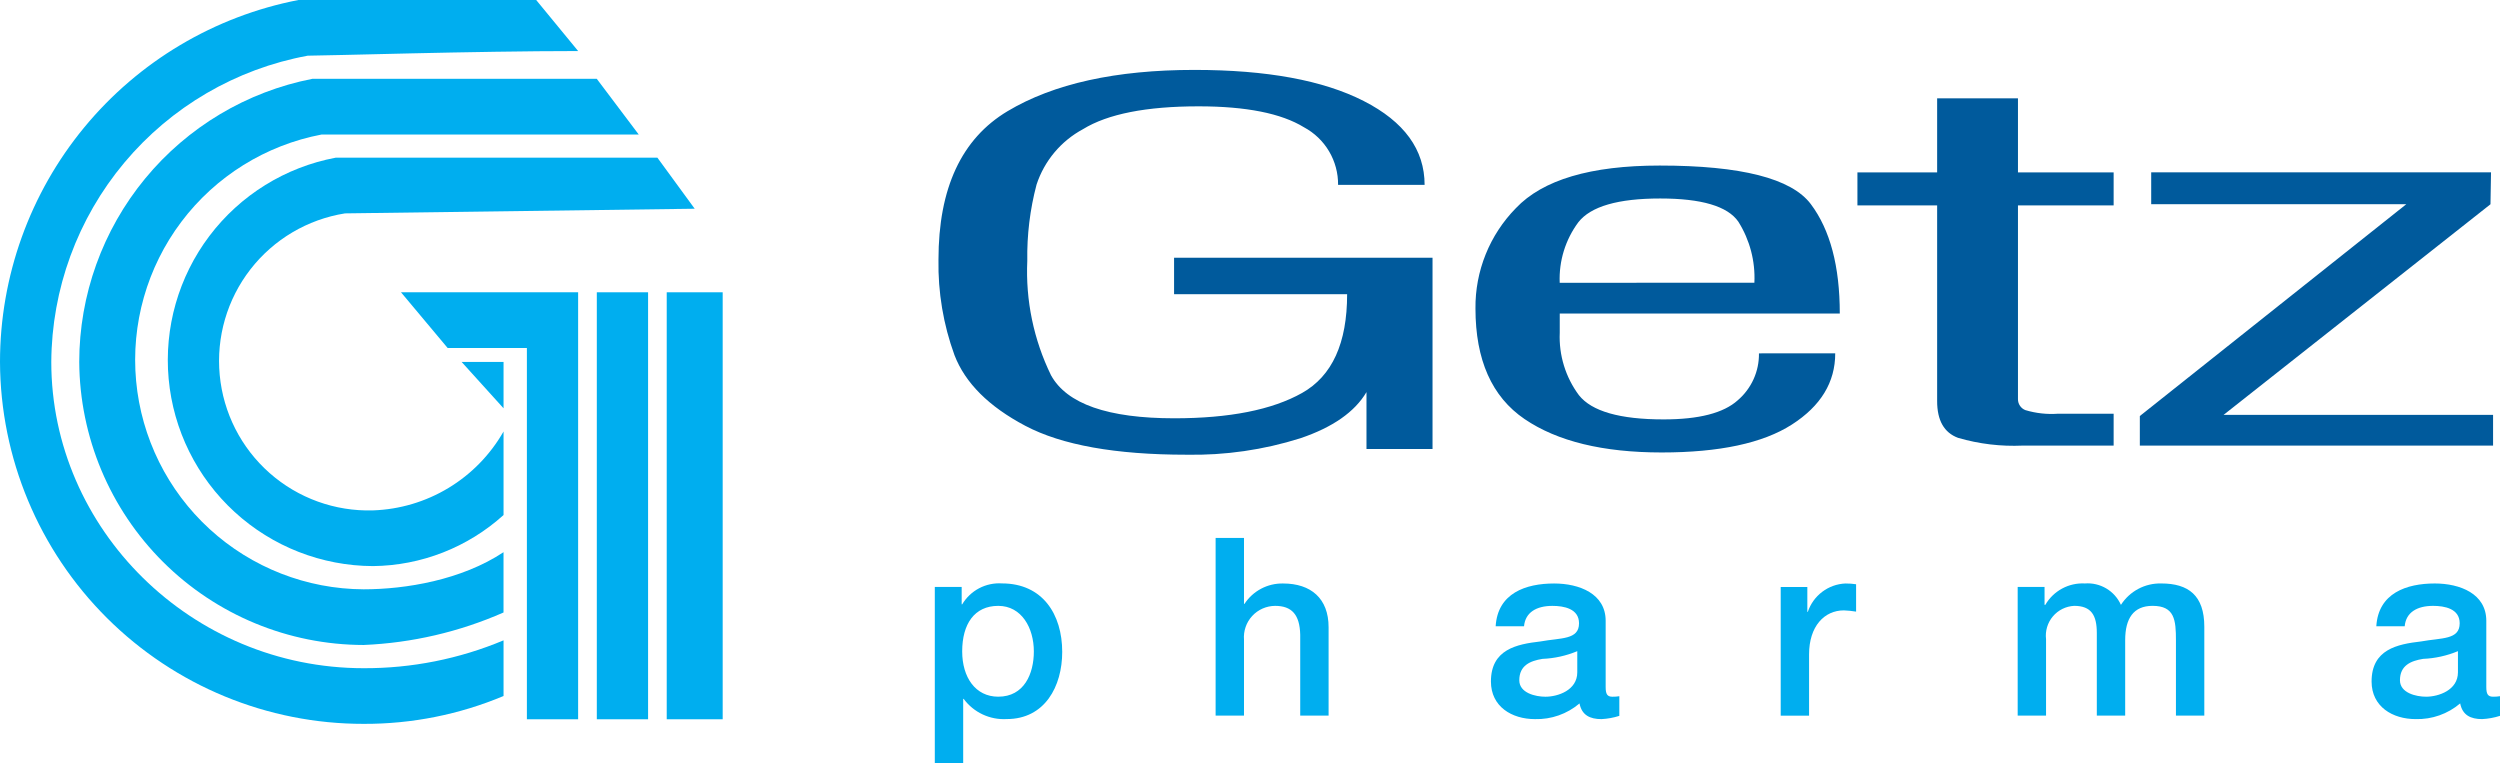 <svg width="167" height="51" viewBox="0 0 167 51" fill="none" xmlns="http://www.w3.org/2000/svg">
<g id="Getz Logo">
<g id="Group 1151">
<path id="Path 1" d="M95.693 29.995H91.281V26.192C90.498 27.517 89.025 28.546 86.861 29.277C84.405 30.052 81.838 30.423 79.263 30.375C74.519 30.375 70.929 29.731 68.491 28.444C66.053 27.157 64.476 25.584 63.76 23.725C63.015 21.683 62.653 19.522 62.69 17.35C62.69 12.572 64.23 9.264 67.309 7.425C70.388 5.587 74.548 4.669 79.789 4.67C84.613 4.67 88.382 5.362 91.095 6.747C93.808 8.131 95.164 9.999 95.164 12.351H89.384C89.392 11.563 89.184 10.788 88.783 10.11C88.382 9.431 87.802 8.876 87.108 8.503C85.59 7.571 83.244 7.104 80.072 7.103C76.576 7.103 74.001 7.611 72.345 8.628C70.874 9.419 69.763 10.744 69.242 12.33C68.803 13.99 68.595 15.702 68.623 17.419C68.503 20.062 69.049 22.692 70.209 25.069C71.267 26.984 74.01 27.941 78.439 27.942C82.128 27.942 84.975 27.378 86.981 26.249C88.988 25.12 89.99 22.921 89.988 19.652H78.428V17.218H95.693V29.995Z" fill="#005A9C"/>
<path id="Path 2" d="M104.188 18.89C104.128 17.439 104.568 16.011 105.434 14.845C106.263 13.788 108.085 13.259 110.9 13.259C113.665 13.259 115.405 13.775 116.121 14.808C116.887 16.026 117.262 17.449 117.193 18.887L104.188 18.89ZM117.498 23.605C117.507 24.2 117.384 24.79 117.138 25.332C116.893 25.873 116.531 26.355 116.079 26.741C115.132 27.593 113.481 28.018 111.123 28.016C108.21 28.016 106.327 27.477 105.473 26.4C104.578 25.198 104.125 23.723 104.191 22.225V20.945H122.898C122.898 17.789 122.253 15.352 120.963 13.635C119.673 11.917 116.308 11.059 110.867 11.059C106.258 11.059 103.055 12.009 101.257 13.909C100.39 14.794 99.705 15.84 99.243 16.989C98.78 18.138 98.548 19.367 98.561 20.606C98.561 24.042 99.654 26.504 101.84 27.992C104.026 29.48 107.077 30.224 110.992 30.225C114.857 30.225 117.757 29.604 119.693 28.363C121.628 27.122 122.595 25.536 122.593 23.604L117.498 23.605Z" fill="#005A9C"/>
<path id="Path 3" d="M134.8 11.514H141.191V13.719H134.8V26.667C134.799 26.824 134.846 26.977 134.934 27.107C135.021 27.237 135.146 27.337 135.292 27.395C135.997 27.607 136.735 27.689 137.47 27.637H141.191V29.766H135.119C133.66 29.832 132.2 29.657 130.797 29.248C129.865 28.902 129.4 28.083 129.401 26.793V13.719H124.076V11.514H129.401V6.57H134.8V11.514Z" fill="#005A9C"/>
<path id="Path 4" d="M142.941 29.768V27.79L160.74 13.641H143.7V11.513H166.4L166.364 13.644L148.538 27.711H166.537V29.768H142.941Z" fill="#005A9C"/>
</g>
<g id="Group 1148">
<path id="Path 5" d="M62.445 39.209H64.24V40.37H64.274C64.545 39.914 64.937 39.542 65.406 39.295C65.876 39.049 66.404 38.937 66.933 38.972C69.642 38.972 70.956 41.034 70.956 43.545C70.956 45.855 69.792 48.034 67.249 48.034C66.695 48.066 66.143 47.959 65.641 47.724C65.139 47.488 64.703 47.132 64.373 46.686H64.341V50.975H62.445V39.209ZM66.684 40.472C65.089 40.472 64.274 41.685 64.274 43.514C64.274 45.242 65.155 46.539 66.684 46.539C68.412 46.539 69.061 45.011 69.061 43.514C69.061 41.952 68.247 40.472 66.684 40.472Z" fill="#00AEEF"/>
<path id="Path 6" d="M81.203 35.935H83.099V40.339H83.132C83.411 39.912 83.793 39.563 84.244 39.325C84.695 39.087 85.198 38.967 85.708 38.977C87.57 38.977 88.75 39.974 88.75 41.899V47.803H86.855V42.4C86.822 41.054 86.29 40.472 85.176 40.472C84.888 40.474 84.603 40.535 84.34 40.651C84.076 40.767 83.84 40.937 83.645 41.149C83.45 41.361 83.3 41.611 83.207 41.884C83.113 42.156 83.076 42.445 83.099 42.732V47.803H81.203V35.935Z" fill="#00AEEF"/>
<path id="Path 7" d="M107.258 45.892C107.258 46.357 107.357 46.541 107.706 46.541C107.862 46.544 108.017 46.532 108.171 46.507V47.82C107.783 47.944 107.381 48.017 106.974 48.037C106.21 48.037 105.662 47.771 105.512 46.989C104.683 47.693 103.624 48.067 102.536 48.037C100.99 48.037 99.594 47.202 99.594 45.526C99.594 43.382 101.306 43.033 102.902 42.849C104.265 42.599 105.479 42.751 105.479 41.636C105.479 40.656 104.464 40.473 103.7 40.473C102.636 40.473 101.888 40.905 101.805 41.836H99.91C100.043 39.624 101.921 38.977 103.816 38.977C105.495 38.977 107.258 39.658 107.258 41.47V45.892ZM105.362 43.498C104.623 43.806 103.835 43.981 103.035 44.013C102.221 44.147 101.489 44.446 101.489 45.443C101.489 46.291 102.57 46.541 103.234 46.541C104.069 46.541 105.362 46.108 105.362 44.911V43.498Z" fill="#00AEEF"/>
<path id="Path 8" d="M118.951 39.211H120.73V40.873H120.762C120.94 40.34 121.275 39.873 121.723 39.535C122.171 39.196 122.712 39.001 123.273 38.977C123.512 38.975 123.751 38.992 123.987 39.028V40.856C123.717 40.812 123.445 40.784 123.172 40.773C121.876 40.773 120.846 41.821 120.846 43.715V47.806H118.951V39.211Z" fill="#00AEEF"/>
<path id="Path 9" d="M134.781 39.209H136.576V40.406H136.626C136.891 39.947 137.279 39.57 137.746 39.317C138.212 39.065 138.74 38.946 139.269 38.975C139.77 38.936 140.269 39.053 140.701 39.309C141.132 39.565 141.473 39.949 141.678 40.406C141.966 39.956 142.366 39.588 142.837 39.337C143.309 39.086 143.838 38.962 144.372 38.975C146.185 38.975 147.248 39.774 147.248 41.867V47.802H145.353V42.782C145.353 41.419 145.27 40.471 143.791 40.471C142.51 40.471 141.962 41.319 141.962 42.765V47.802H140.067V42.283C140.067 41.103 139.701 40.471 138.555 40.471C138.282 40.485 138.014 40.554 137.769 40.675C137.524 40.797 137.307 40.967 137.131 41.176C136.954 41.385 136.823 41.628 136.745 41.89C136.667 42.152 136.643 42.427 136.676 42.698V47.802H134.781V39.209Z" fill="#00AEEF"/>
<path id="Path 10" d="M166.085 45.891C166.085 46.356 166.186 46.54 166.535 46.54C166.69 46.543 166.846 46.531 167 46.506V47.819C166.612 47.943 166.209 48.016 165.802 48.036C165.039 48.036 164.491 47.77 164.34 46.987C163.512 47.692 162.452 48.066 161.364 48.036C159.819 48.036 158.422 47.201 158.422 45.525C158.422 43.381 160.134 43.032 161.731 42.848C163.094 42.598 164.307 42.75 164.307 41.635C164.307 40.655 163.293 40.472 162.528 40.472C161.464 40.472 160.716 40.904 160.634 41.835H158.738C158.871 39.624 160.75 38.976 162.644 38.976C164.324 38.976 166.085 39.657 166.085 41.469V45.891ZM164.191 43.497C163.452 43.805 162.664 43.98 161.864 44.012C161.049 44.146 160.317 44.445 160.317 45.442C160.317 46.29 161.398 46.54 162.063 46.54C162.894 46.54 164.191 46.107 164.191 44.91V43.497Z" fill="#00AEEF"/>
</g>
<g id="Group 1147">
<path id="Path 11" d="M29.902 23.245H36.753L35.196 21.385V48.047H38.619V19.525H26.787L29.902 23.245Z" fill="#00AEEF"/>
<path id="Rectangle 5" d="M43.292 19.525H39.867V48.047H43.292V19.525Z" fill="#00AEEF"/>
<path id="Rectangle 8" d="M48.275 19.525H44.537V48.047H48.275V19.525Z" fill="#00AEEF"/>
<path id="Path 13" d="M33.637 28.824C32.754 30.374 31.489 31.671 29.962 32.594C28.436 33.516 26.699 34.033 24.916 34.094C22.38 34.17 19.91 33.277 18.008 31.598C16.105 29.918 14.914 27.577 14.677 25.05C14.438 22.524 15.171 20.002 16.726 17.996C18.281 15.991 20.541 14.653 23.047 14.254L46.406 13.943L43.914 10.533H22.425C19.061 11.166 16.053 13.03 13.989 15.762C11.926 18.494 10.955 21.897 11.266 25.306C11.577 28.716 13.149 31.887 15.673 34.2C18.197 36.513 21.493 37.802 24.916 37.815C28.142 37.781 31.244 36.567 33.637 34.404V28.824Z" fill="#00AEEF"/>
<path id="Path 14" d="M33.635 36.886C30.832 38.746 27.095 39.366 24.292 39.366C20.482 39.35 16.814 37.916 14.004 35.343C11.194 32.77 9.444 29.242 9.093 25.448C8.743 21.654 9.819 17.866 12.11 14.822C14.402 11.778 17.745 9.697 21.488 8.985H42.667L39.864 5.265H20.866C16.482 6.125 12.533 8.481 9.693 11.93C6.852 15.378 5.297 19.706 5.293 24.174C5.324 29.195 7.339 34 10.898 37.542C14.457 41.084 19.271 43.077 24.292 43.085C27.514 42.949 30.683 42.212 33.635 40.914V36.886Z" fill="#00AEEF"/>
<path id="Path 15" d="M33.637 42.775C30.679 44.015 27.501 44.648 24.294 44.636C12.771 44.636 3.426 35.335 3.426 24.178C3.454 19.307 5.18 14.599 8.307 10.864C11.434 7.13 15.765 4.603 20.555 3.72C21.801 3.72 31.769 3.41 38.62 3.41L35.817 0H19.933C14.322 1.091 9.264 4.099 5.628 8.509C1.991 12.919 0.002 18.457 0 24.173C0.023 30.598 2.594 36.752 7.148 41.285C11.702 45.819 17.868 48.361 24.294 48.354C27.501 48.366 30.679 47.733 33.637 46.493V42.775Z" fill="#00AEEF"/>
<path id="Path 16" d="M30.834 24.175L33.637 27.274V24.175H30.834Z" fill="#00AEEF"/>
</g>
</g>
</svg>

